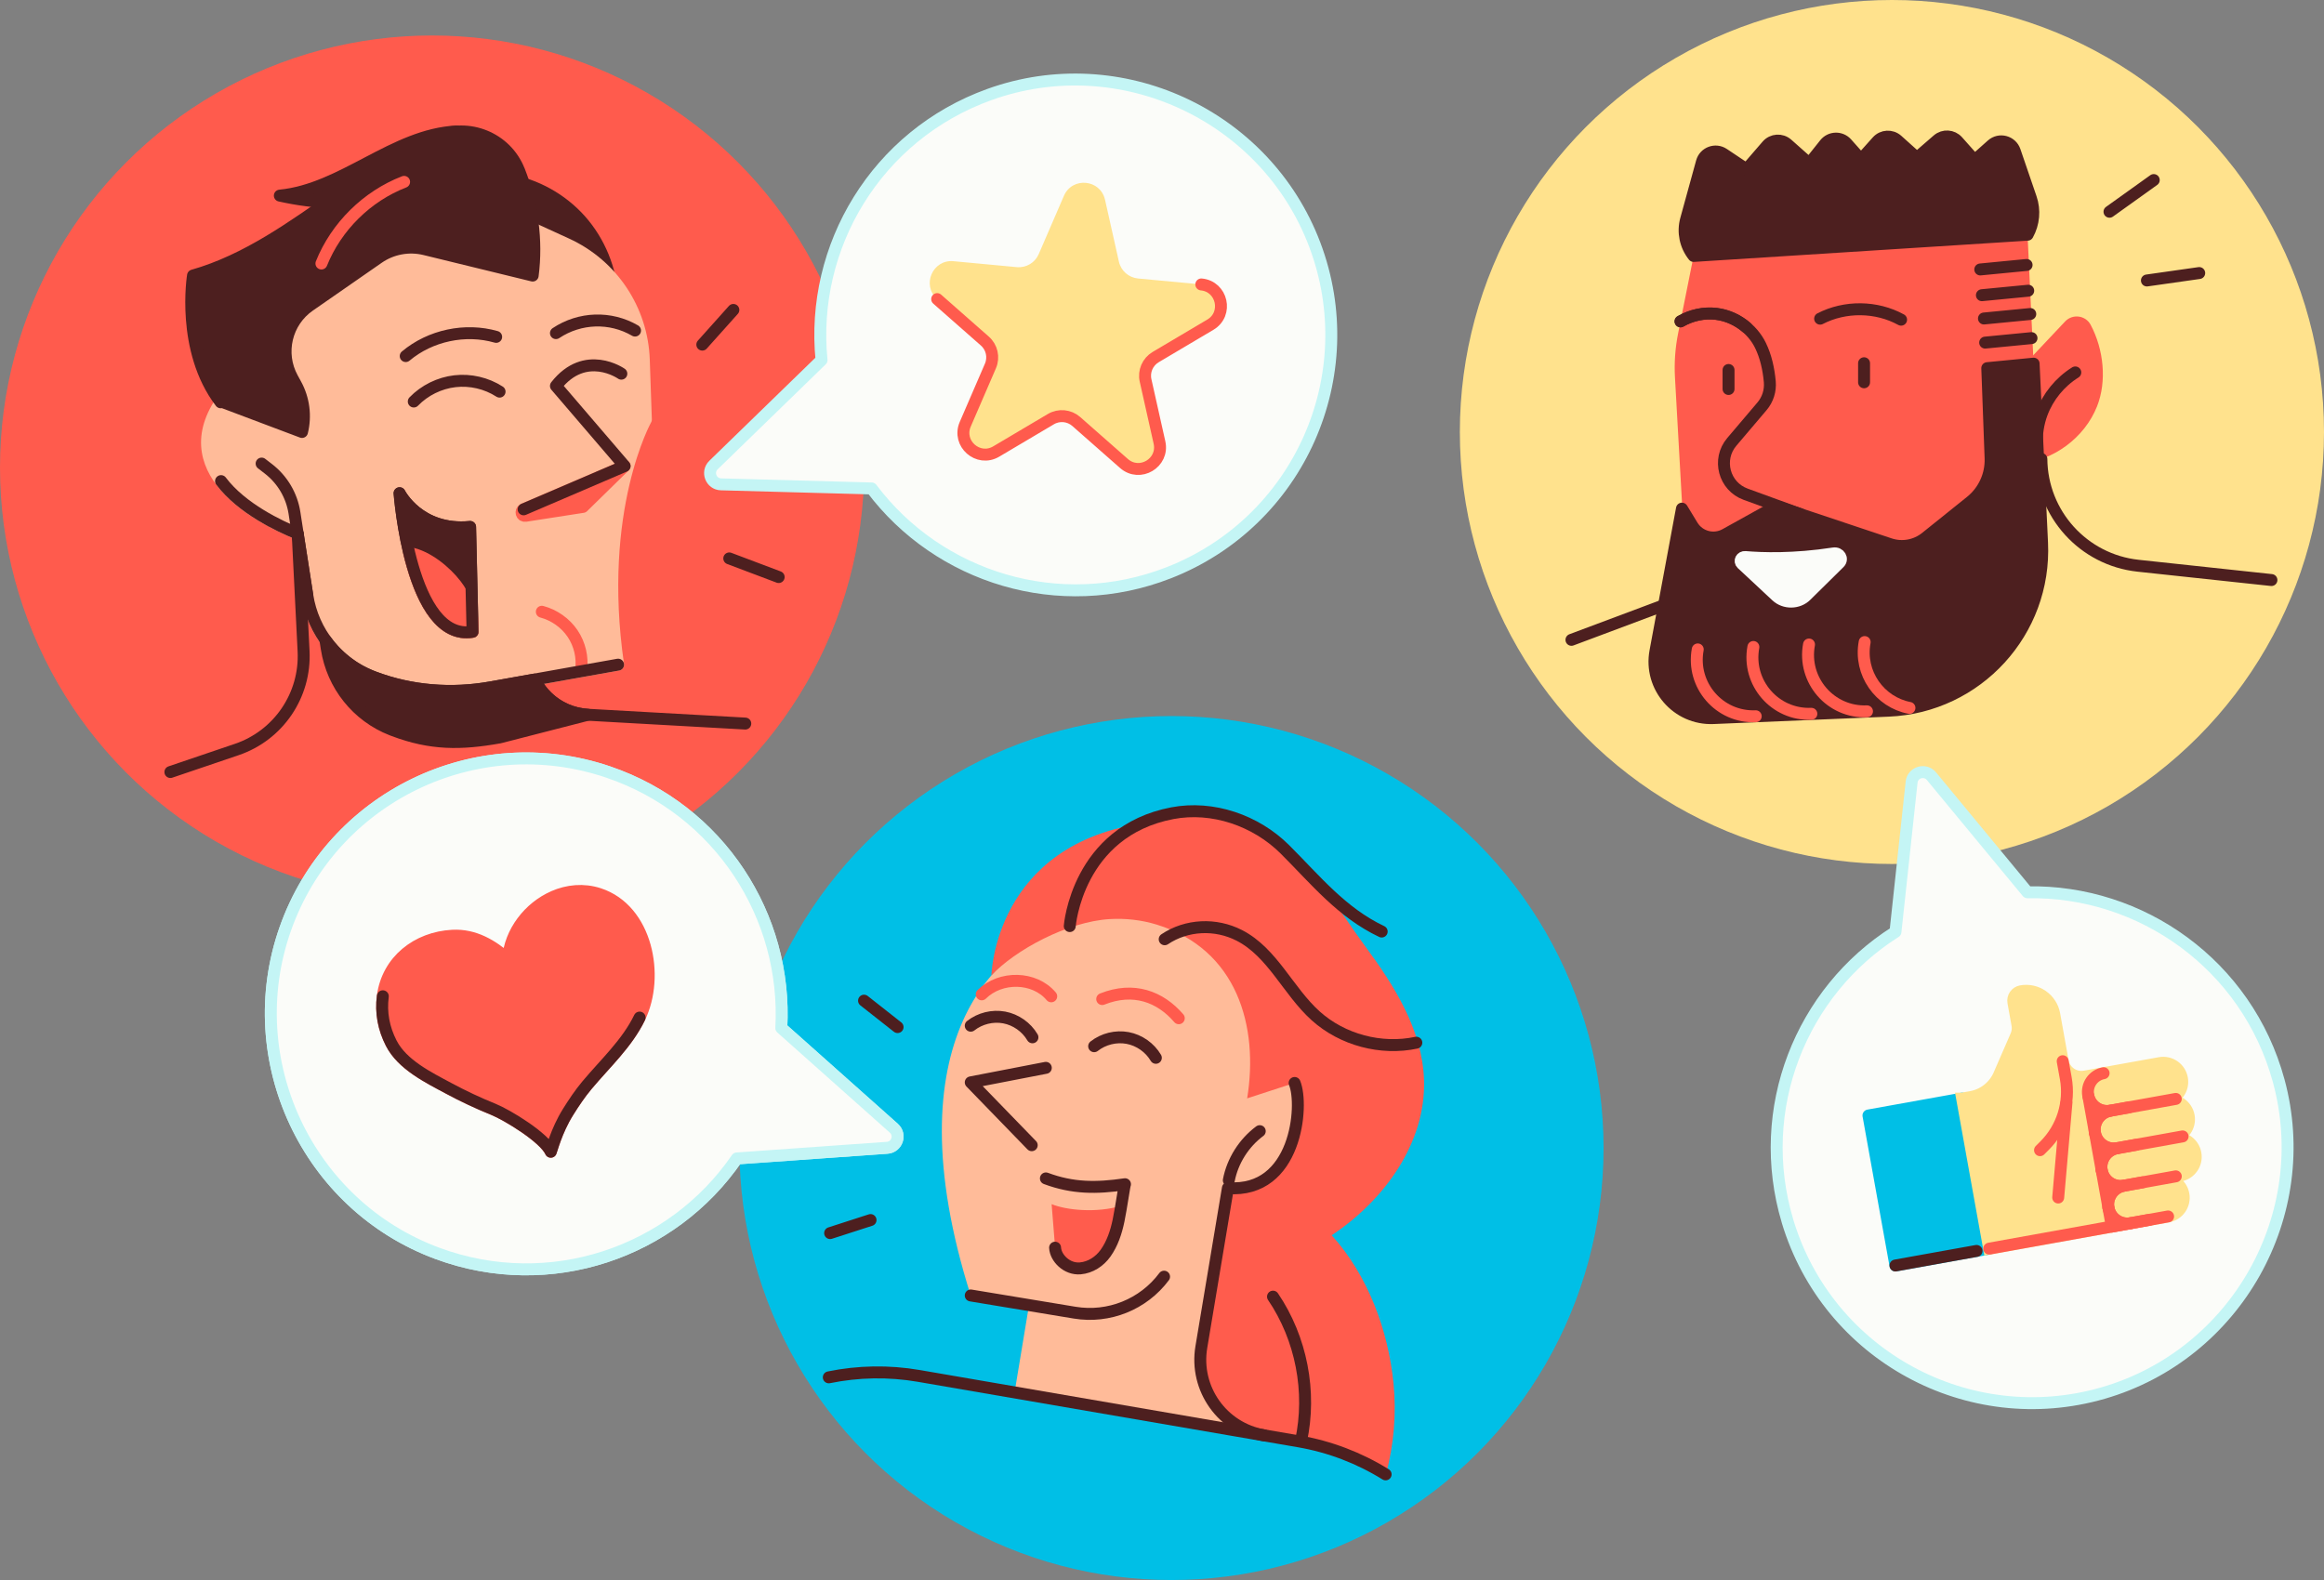 <?xml version="1.0" encoding="UTF-8"?><svg xmlns="http://www.w3.org/2000/svg" id="Layer_2" data-name="Layer 2" viewBox="0 0 1167.98 794.24"><rect x="0" y="0" width="1167.98" height="794.24" fill="#808080" stroke="none"/><defs><style> .cls-1 { fill: #4d1f1f; } .cls-1, .cls-2, .cls-3, .cls-4, .cls-5, .cls-6, .cls-7, .cls-8, .cls-9, .cls-10, .cls-11 { stroke-width: 6px; } .cls-1, .cls-2, .cls-3, .cls-4, .cls-5, .cls-6, .cls-7, .cls-9, .cls-10, .cls-11 { stroke-linecap: round; stroke-linejoin: round; } .cls-1, .cls-11 { stroke: #4d1f1f; } .cls-12, .cls-5 { fill: #fb9; } .cls-12, .cls-13, .cls-14, .cls-15, .cls-16 { stroke-width: 0px; } .cls-2 { stroke: #fbfcf9; } .cls-2, .cls-4 { fill: #fbfcf9; } .cls-3 { stroke: #00bfe6; } .cls-3, .cls-15 { fill: #00bfe6; } .cls-4 { stroke: #c4f5f5; } .cls-5 { stroke: #fb9; } .cls-6, .cls-7 { stroke: #ff5b4d; } .cls-6, .cls-16 { fill: #ff5b4d; } .cls-13, .cls-8 { fill: #ffe28d; } .cls-14, .cls-9 { fill: #ff5c4d; } .cls-7, .cls-10, .cls-11 { fill: none; } .cls-8 { stroke: #ffe28d; stroke-miterlimit: 10; } .cls-9, .cls-10 { stroke: #ff5c4d; } </style></defs><g id="Layer_1-2" data-name="Layer 1"><g><g><circle class="cls-15" cx="588.76" cy="577.09" r="217.15"/><path class="cls-12" d="M655.49,725.05l12.5-249.19-76.24-42.54-54.13,32.2c-36.21,8.41-90.53,57.08-49.75,185.68l29.29,4.85-7.26,43.88,142.85,24.6c.92.16,1.83.34,2.74.52Z"/><path class="cls-14" d="M696.51,741.22c4-14.87,5.36-30.45,3.84-45.78-2.67-26.9-12.95-54.47-31.09-74.51,26.54-17.6,47.46-46.58,46.41-78.13-.84-25.17-14.99-47.41-29.63-67.23-14.13-19.13-26.59-42.18-46.87-55.91-17.39-11.76-40.66-14.58-60.32-7.3-1.04.38-2.01.9-3.02,1.34-76.24,10.29-77.57,76.61-77.57,76.61,11.79-12.64,38.17-27.05,59.46-28.31,7.9-.47,15.9.43,23.47,2.73,40.67,12.4,51.5,51.3,45.6,87.39l23.86-7.77c4.7,11.26.9,55.51-33.53,52.84l-13.35,79.92c-3.5,20.94,10.58,40.77,31.5,44.37l17.5,3.01c15.59,2.69,30.44,8.39,43.76,16.69Z"/><g><path class="cls-7" d="M493.39,499.83c9.5-9.36,26.49-9.05,34.93.99"/><polyline class="cls-11" points="525.6 536.78 487.87 544.08 518.52 575.67"/><path class="cls-11" d="M487.87,651.2l52.22,8.64c17.18,2.84,34.52-4.13,44.94-18.09h0"/><path class="cls-11" d="M694.4,468.26c-20.19-9.59-33.26-25.97-48.65-41.31-14.54-14.49-36.28-22.05-56.58-18.17-47.85,9.16-51.54,56.74-51.54,56.74"/><path class="cls-11" d="M585.34,472.14c11.03-7.41,25.61-8.05,37.51-1.94,16.74,8.59,24.45,27.91,38.38,40.45,13.41,12.07,32.89,17.27,50.58,13.49"/><path class="cls-11" d="M633.12,568.6c-8.02,5.98-13.67,14.95-15.55,24.69"/><line class="cls-11" x1="437.51" y1="613.29" x2="417.2" y2="619.85"/><line class="cls-11" x1="451.1" y1="516.29" x2="434.24" y2="503.01"/><path class="cls-7" d="M553.94,502.2c15.77-6.3,29.17-1.21,38.49,9.64"/><path class="cls-11" d="M549.89,525.91c4.67-3.69,10.97-5.24,16.83-4.14,5.85,1.1,11.16,4.83,14.18,9.97"/><path class="cls-11" d="M487.87,515.6c4.67-3.69,10.97-5.24,16.83-4.14,5.85,1.1,11.16,4.83,14.18,9.97"/></g><path class="cls-11" d="M696.38,741.13c-13.29-8.26-28.09-13.92-43.63-16.6l-191.04-32.9c-15.07-2.59-30.39-2.31-45.18.72"/><path class="cls-11" d="M650.64,544.38c4.7,11.26.9,55.51-33.53,52.84l-13.35,79.92c-3.5,20.94,10.58,40.77,31.5,44.37"/><path class="cls-11" d="M639.78,651.79c14.23,20.98,19.43,47.86,14.07,72.63"/><path class="cls-14" d="M528.52,605.3l1.75,21.88c.25,5.12,5.86,10.99,12.66,10.4,5.11-.44,9.74-3.47,12.71-7.65,3.44-4.85,5.3-10.54,6.5-16.25.35-1.64,1.01-5.41,1.37-7.55-12.41,3.69-27.39,2.25-34.99-.83Z"/><path class="cls-11" d="M530.26,627.18c.25,5.12,5.86,10.99,12.66,10.4,5.11-.44,9.74-3.47,12.71-7.65,3.44-4.85,5.3-10.54,6.5-16.25,1.31-6.22,3-18.37,3.26-18.4-14.33,2.1-26.17,2.14-39.75-2.92"/></g><g><circle class="cls-16" cx="217.15" cy="234.99" r="217.15"/><path class="cls-11" d="M265.52,330.99h0c1.73,15.47,14.38,27.43,29.92,28.3l79.12,4.43"/><path class="cls-1" d="M255.35,90.45c13.96,2.4,27.05,9.7,36.48,20.35,9.43,10.65,15.14,24.58,15.92,38.84l-64.57-44.21,12.18-14.98Z"/><path class="cls-5" d="M324.6,210.85l-1.04-29.99c-.87-25.19-15.89-47.72-38.81-58.21l-16.45-7.53-25.13-12.74-113.85,39.03-18.19,60.43c-24.88,36.99,22.53,59.96,38.48,66.41l4.84,31.06c2.87,18.44,15.3,34.02,32.69,40.79.33.13.66.26,1,.38,18.64,7.03,38.92,8.54,58.54,5.04l63.96-11.4c-11.35-78.09,13.97-123.27,13.97-123.27Z"/><path class="cls-9" d="M263.15,256.02c-1.85.79-1.05,3.58.94,3.27l28.87-4.48,20.96-20.54-50.76,21.76Z"/><path class="cls-11" d="M207.95,201.83c5.45-5.63,12.89-9.3,20.67-10.2s15.86.98,22.45,5.23"/><path class="cls-11" d="M279.4,167.45c11.99-7.98,27.4-8.48,39.75-1.28"/><path class="cls-11" d="M203.9,178.99c12.34-10.38,29.96-14.12,45.46-9.65"/><path class="cls-1" d="M200.82,247.93s9.86,19.41,35.44,16.95l1.23,52.7c-31.2,5.24-36.67-69.65-36.67-69.65Z"/><path class="cls-10" d="M272.31,307.51c6.28,1.68,11.89,5.67,15.48,11,3.59,5.33,5.13,11.96,4.26,18.29"/><path class="cls-1" d="M260.82,85.65c-6.48-16.36-25.37-23.97-41.52-16.97-17.34,7.51-33.68,18.41-48.94,29.05-23.07,16.08-46.31,33.09-73.36,40.77,0,0-6.14,37.46,13.9,63.72.09-.13.16-.26.25-.39l40.63,15.31h0c1.99-8.07.89-16.6-3.1-23.9l-1.74-3.19c-6.86-12.54-3.15-28.24,8.59-36.39l34.6-24.03c6.81-4.73,15.32-6.31,23.38-4.35l54.2,13.24c2.31-17.81-.25-36.15-6.87-52.88Z"/><path class="cls-11" d="M131.48,233.03l3.41,2.63c7.04,5.43,11.73,13.36,13.1,22.15l.35,2.28,6.1,39.2"/><path class="cls-11" d="M312.27,187.84s-18.08-12.74-32.87,6.16l34.52,40.27-50.76,21.76"/><path class="cls-9" d="M228.97,293.82c-4.82-6.27-14.18-14.29-23.3-15.83,4.88,20.16,14.29,42.53,31.82,39.59l-.15-6.6c-1.72-6.15-4.4-12-8.37-17.16Z"/><path class="cls-11" d="M200.82,247.93s9.86,19.41,35.44,16.95l1.23,52.7c-31.2,5.24-36.67-69.65-36.67-69.65Z"/><path class="cls-11" d="M149.61,268.24l2.96,59.09c1.11,22.13-12.6,42.31-33.58,49.43l-33.36,11.32"/><path class="cls-11" d="M111.09,241.84c10.37,13.8,29.49,22.75,38.52,26.4l4.84,31.06c2.87,18.44,15.3,34.02,32.69,40.79.33.13.66.26,1,.38,18.64,7.03,38.92,8.54,58.54,5.04l63.96-11.4"/><path class="cls-1" d="M229.51,66.08c-31.72,1.51-57.26,29.21-88.87,32.25,17.84,3.95,35.93,4.94,53.68.59"/><path class="cls-7" d="M203.09,91.42c-18.67,7.23-34.09,22.46-41.55,41.04"/><line class="cls-11" x1="352.96" y1="173.23" x2="368.57" y2="155.79"/><line class="cls-11" x1="366.51" y1="280.7" x2="391.34" y2="290.07"/><path class="cls-1" d="M295.44,359.29c-11.74-.66-21.82-7.64-26.8-17.69l-21.97,3.92c-19.62,3.5-39.89,1.99-58.54-5.04-.33-.13-.66-.25-1-.38-9.66-3.76-17.78-10.24-23.59-18.42l.68,4.34c2.87,18.44,15.3,34.02,32.69,40.79.33.13.66.26,1,.38,18.64,7.03,33.55,7,53.17,3.5l44.37-11.4Z"/></g><g><path class="cls-4" d="M587.31,287.94c65.65-25.61,98.32-99.29,73.42-165.05-24.69-65.21-97.91-99.01-163.51-75.37-56.84,20.48-90.02,76.53-84.34,133.48l-54.3,52.77c-3.59,3.48-1.22,9.57,3.78,9.7,22.32.61,65.7,1.79,75.69,2.06,33.74,44.89,94.39,63.81,149.27,42.4Z"/><path class="cls-13" d="M555.35,100.37l6.98,31.15c1.03,4.61,4.92,8.03,9.62,8.47l31.78,2.98c10.52.99,13.63,14.86,4.54,20.24l-27.46,16.27c-4.07,2.41-6.12,7.16-5.08,11.77l6.98,31.15c2.31,10.31-9.92,17.55-17.85,10.57l-23.96-21.09c-3.55-3.12-8.7-3.61-12.77-1.2l-27.46,16.27c-9.09,5.38-19.76-4.01-15.57-13.71l12.66-29.3c1.87-4.34.74-9.39-2.81-12.51l-23.96-21.09c-7.93-6.98-2.29-20.03,8.23-19.04l31.78,2.98c4.7.44,9.16-2.2,11.03-6.53l12.66-29.3c4.19-9.7,18.34-8.37,20.65,1.94Z"/><path class="cls-7" d="M603.74,142.98c10.52.99,13.63,14.86,4.54,20.24l-27.46,16.27c-4.07,2.41-6.12,7.16-5.08,11.77l6.98,31.15c2.31,10.31-9.92,17.55-17.85,10.57l-23.96-21.09c-3.55-3.12-8.7-3.61-12.77-1.2l-27.46,16.27c-9.09,5.38-19.76-4.01-15.57-13.71l12.66-29.3c1.87-4.34.74-9.39-2.81-12.51l-23.96-21.09"/></g><g><circle class="cls-13" cx="950.83" cy="217.15" r="217.15"/><path class="cls-16" d="M1018.99,117.98l7.28,154.87c2.1,44.66-32.52,82.52-77.19,84.4l-87.97,3.71c-18.25.77-32.48-15.63-29.14-33.59l13.48-72.56-3.65-65.05c-.42-7.41.11-14.85,1.57-22.12l7.79-38.98,167.82-10.68Z"/><path class="cls-11" d="M904.98,258.52l-27.67-10.09c-10.84-3.95-14.43-17.5-6.96-26.3l15.21-17.92c2.9-3.42,4.29-7.87,3.89-12.33-.57-6.32-1.96-12.66-4.67-18.23-4.15-8.53-12.79-14.71-22.2-15.87-6.19-.77-12.59.65-17.99,3.77"/><path class="cls-11" d="M914.75,160.19c12.54-6.49,28.31-6.3,40.69.51"/><g><line class="cls-11" x1="868.72" y1="185.98" x2="868.72" y2="195.54"/><line class="cls-11" x1="936.83" y1="182.59" x2="936.83" y2="192.17"/></g><path class="cls-16" d="M1021.55,178.91l16.31-17.31c3.72-3.95,10.26-3.15,12.82,1.64,6.62,12.39,8.23,28.43,3.24,41.02-6.28,15.84-22.05,27.48-39.04,28.81"/><path class="cls-11" d="M877.77,164.61c-4.27-3.68-9.59-6.15-15.19-6.84-6.19-.77-12.59.65-17.99,3.77"/><path class="cls-1" d="M1026.28,272.85l-4.24-90.05-23.29,2.26,1.66,45.22c.31,8.45-3.39,16.56-9.99,21.85l-22.56,18.11c-5.09,4.09-11.92,5.31-18.11,3.24l-57.03-19.06-25.62,14.23c-5.81,3.23-13.14,1.29-16.59-4.4l-5.21-8.57-13.32,71.69c-3.34,17.96,10.89,34.36,29.14,33.59l87.97-3.71c44.67-1.88,79.29-39.74,77.19-84.4Z"/><path class="cls-1" d="M851.17,128.66h0c-4.13-5.16-5.54-11.98-3.79-18.36l7.95-28.88c1.29-4.7,6.81-6.75,10.86-4.05l11.58,7.74,10.35-11.97c2.6-3.01,7.17-3.32,10.15-.67l11.02,9.77,7.86-9.87c2.76-3.47,7.99-3.61,10.93-.3l7.21,8.11,8.16-9.12c2.63-2.95,7.16-3.19,10.1-.55l9.86,8.85,10.41-9.02c2.96-2.56,7.42-2.27,10.02.65l8.53,9.6,8.67-7.72c3.81-3.4,9.86-1.81,11.51,3.02l8.11,23.7c2.08,6.08,1.48,12.77-1.64,18.38h0s-167.82,10.68-167.82,10.68Z"/><path class="cls-11" d="M1042.99,187.21c-7.71,4.81-13.74,12.19-16.86,20.65-1.84,4.99-2.66,10.33-2.45,15.63"/><path class="cls-2" d="M877.18,280.02c8.25.7,24.27,1.28,44.34-1.82,2.96-.46,4.88,2.73,2.85,4.73l-16.73,16.5c-3.96,3.9-10.73,3.99-14.81.19l-17.43-16.26c-1.42-1.32-.26-3.52,1.77-3.35Z"/><line class="cls-1" x1="1020.98" y1="169.96" x2="997.69" y2="172.22"/><line class="cls-1" x1="1020.36" y1="157.84" x2="997.08" y2="160.1"/><line class="cls-1" x1="1019.33" y1="146.13" x2="996.05" y2="148.39"/><line class="cls-1" x1="1018.51" y1="133.19" x2="995.23" y2="135.45"/><path class="cls-11" d="M1060.17,106.44c7.42-5.31,14.84-10.62,22.25-15.93"/><path class="cls-11" d="M1078.98,140.99c8.76-1.25,17.53-2.49,26.29-3.74"/><path class="cls-11" d="M1025.94,230.71h0c.22,27.64,21.13,50.72,48.61,53.67l67.01,7.19"/><line class="cls-11" x1="789.77" y1="321.63" x2="841.07" y2="302.42"/><g><path class="cls-7" d="M853.24,326.45c-3.34,17.96,10.89,34.36,29.14,33.59"/><path class="cls-7" d="M881.2,325.22c-3.34,17.96,10.89,34.36,29.14,33.59"/><path class="cls-7" d="M909.16,323.98c-3.34,17.96,10.89,34.36,29.14,33.59"/><path class="cls-7" d="M937.13,322.75c-2.92,15.71,7.61,30.23,22.51,33.1"/></g></g><g><path class="cls-4" d="M898.35,613.83c20.26,67.49,91.09,105.96,158.63,86.42,66.98-19.39,106.54-89.65,88.24-156.94-15.86-58.3-69.06-95.87-126.29-94.78l-48.24-58.36c-3.19-3.85-9.44-1.98-9.97,2.99-2.4,22.2-7.05,65.34-8.12,75.28-47.45,30.03-71.18,88.97-54.24,145.39Z"/><g><g><rect class="cls-3" x="945.44" y="555.89" width="47.88" height="76.61" transform="translate(-89.9 181.04) rotate(-10.2)"/><path class="cls-8" d="M986.17,552.25l4.4-.79c6.3-1.13,11.62-5.34,14.17-11.22l8.52-19.61c.75-1.73.98-3.65.64-5.51l-2.03-11.28c-.47-2.6,1.26-5.09,3.86-5.56h0c7.81-1.4,15.28,3.79,16.68,11.59l4.24,23.56c.94,5.21,5.92,8.67,11.12,7.73l37.7-6.78c5.21-.94,10.18,2.52,11.12,7.73h0c.94,5.21-2.52,10.18-7.73,11.12l-28.28,5.09h0l28.28-5.09c5.21-.94,10.18,2.52,11.12,7.73h0c.94,5.21-2.52,10.18-7.73,11.12l-28.28,5.09,28.28-5.09c5.21-.94,10.18,2.52,11.12,7.73h0c.94,5.21-2.52,10.18-7.73,11.12l-28.28,5.09,18.85-3.39c5.21-.94,10.18,2.52,11.12,7.73h0c.94,5.21-2.52,10.18-7.73,11.12l-89.9,16.17-13.57-75.4Z"/><line class="cls-7" x1="1034.4" y1="601.96" x2="1038.54" y2="554.38"/><path class="cls-7" d="M1036.66,533.44l1.54,8.53c2.22,12.37-1.76,25.04-10.65,33.91l-2.29,2.29"/><path class="cls-7" d="M1057.21,539.47c-5.21.94-8.67,5.92-7.73,11.12h0c.94,5.21,5.92,8.67,11.12,7.73l32.89-5.92"/><path class="cls-7" d="M1070.03,556.63l-9.43,1.7c-5.21.94-8.67,5.92-7.73,11.12h0c.94,5.21,5.92,8.67,11.12,7.73l9.43-1.7"/><path class="cls-7" d="M1096.92,571.25l-32.92,5.92c-5.21.94-8.67,5.92-7.73,11.12h0c.94,5.21,5.92,8.67,11.12,7.73l26.11-4.7"/><path class="cls-7" d="M1076.81,594.33l-9.43,1.7c-5.21.94-8.67,5.92-7.73,11.12h0c.94,5.21,5.92,8.67,11.12,7.73l9.43-1.7"/><g><path class="cls-7" d="M1059.65,607.15l1.7,9.43,9.43-1.7c-5.21.94-10.18-2.52-11.12-7.73Z"/><path class="cls-7" d="M1060.6,558.32c-5.21.94-10.18-2.52-11.12-7.73l3.39,18.85c-.94-5.21,2.52-10.18,7.73-11.12Z"/><path class="cls-7" d="M1056.26,588.29l3.39,18.85c-.94-5.21,2.52-10.18,7.73-11.12-5.21.94-10.18-2.52-11.12-7.73Z"/><path class="cls-7" d="M1052.87,569.44l3.39,18.85c-.94-5.21,2.52-10.18,7.73-11.12-5.21.94-10.18-2.52-11.12-7.73Z"/></g></g><line class="cls-7" x1="999.73" y1="627.66" x2="1089.63" y2="611.48"/><line class="cls-11" x1="993.35" y1="628.81" x2="952.6" y2="636.14"/></g></g><g><path class="cls-4" d="M305.84,388.13c-66.7-22.73-139.17,12.57-162.5,78.89-23.14,65.78,11.06,138.8,76.46,163.01,56.67,20.97,118.15-.5,150.52-47.71l75.53-5.35c4.99-.35,7.1-6.53,3.36-9.85-16.68-14.85-49.08-43.7-56.55-50.36,3.13-56.07-31.05-109.62-86.81-128.62Z"/><path class="cls-4" d="M305.84,388.13c-66.7-22.73-139.17,12.57-162.5,78.89-23.14,65.78,11.06,138.8,76.46,163.01,56.67,20.97,118.15-.5,150.52-47.71l75.53-5.35c4.99-.35,7.1-6.53,3.36-9.85-16.68-14.85-49.08-43.7-56.55-50.36,3.13-56.07-31.05-109.62-86.81-128.62Z"/><g><path class="cls-6" d="M278.22,450.75c-12.29,5.38-21.9,17.66-22.89,31.38-8.07-6.98-16.91-12.34-27.95-11.76-17.7.93-32.63,12.52-34.99,30.43-1.09,8.26.44,16.19,4.24,23.61,5.54,10.8,18.67,17.2,28.87,22.68,7.27,3.91,14.75,7.42,22.4,10.52,7.11,2.88,25.71,14.23,28.91,21.35.23-.2,2.72-10.46,8.65-19.95,2.92-4.67,5.97-9.24,9.49-13.46,9.19-11,20.15-20.97,26.49-34.04,10.07-20.75,3.74-54.28-20.43-62.16-7.74-2.52-15.72-1.71-22.8,1.39Z"/><path class="cls-11" d="M192.4,500.8c-1.09,8.26.44,16.19,4.24,23.61,5.54,10.8,18.67,17.2,28.87,22.68,7.27,3.91,14.75,7.42,22.4,10.52,7.11,2.88,25.71,14.23,28.91,21.35.23-.2,2.72-10.46,8.65-19.95,2.92-4.67,5.97-9.24,9.49-13.46,9.19-11,20.15-20.97,26.49-34.04"/></g></g></g></g></svg>